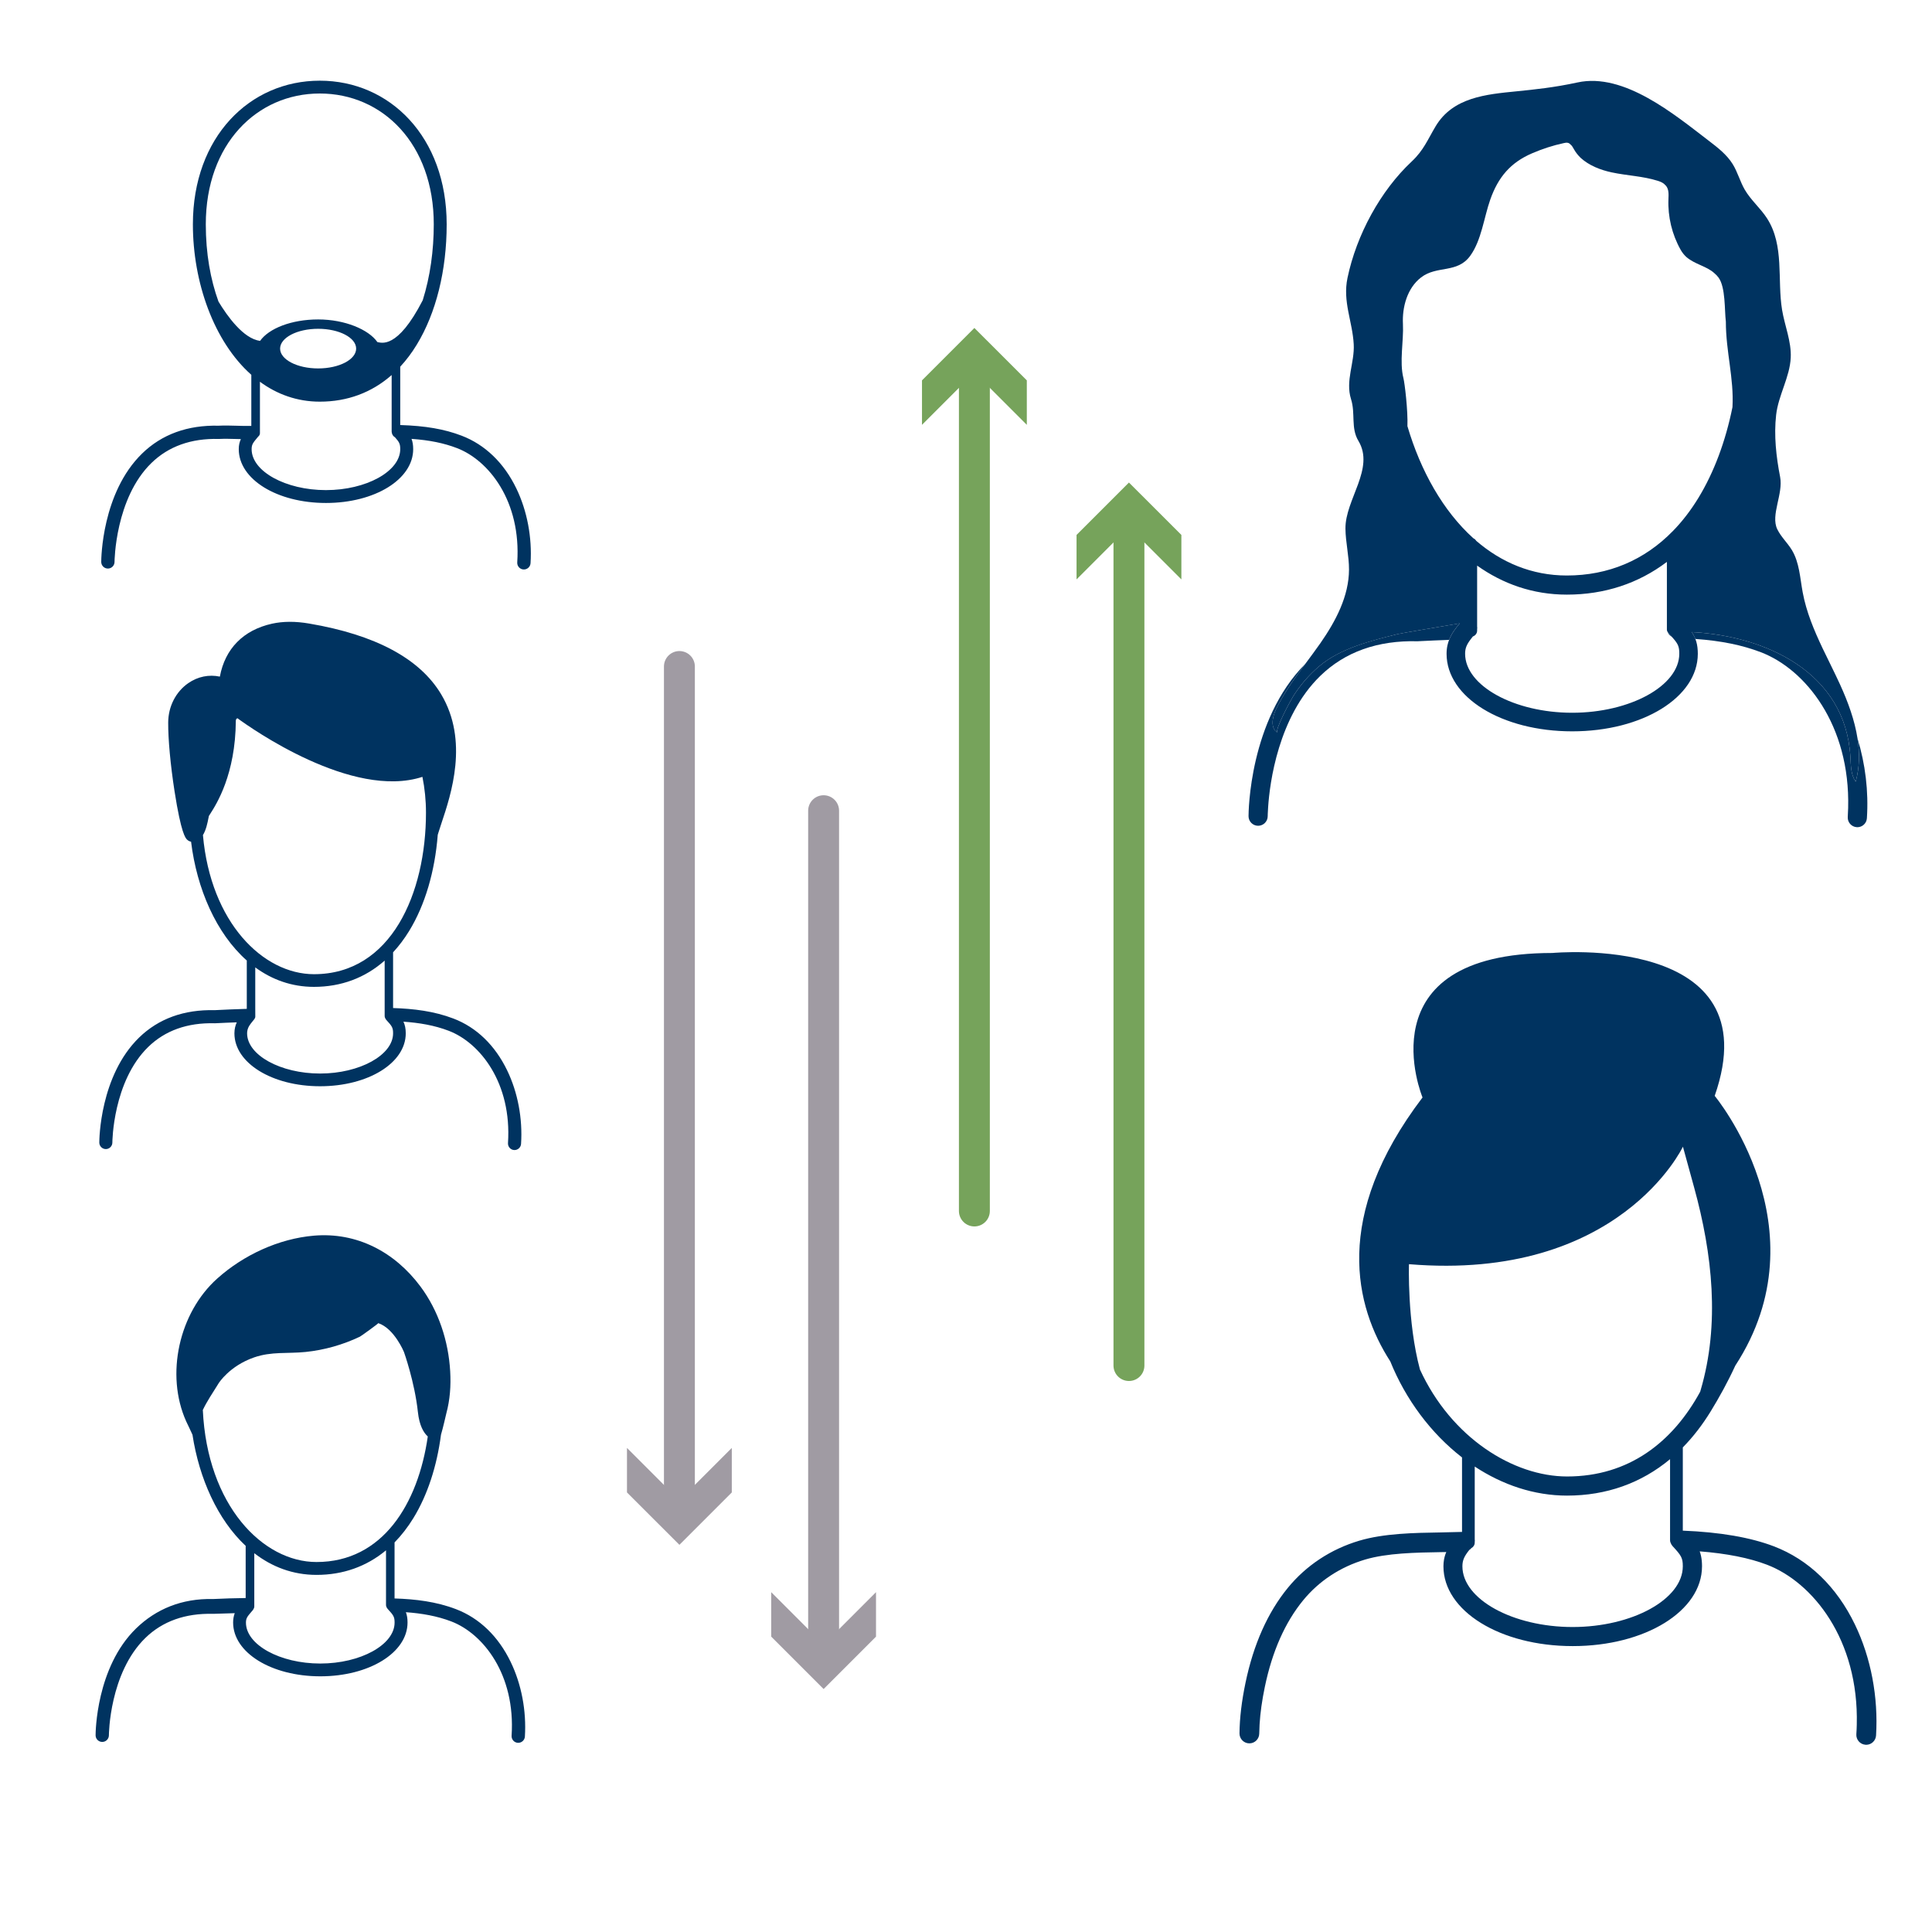 <?xml version="1.0" encoding="utf-8"?>
<!-- Generator: Adobe Illustrator 26.3.1, SVG Export Plug-In . SVG Version: 6.00 Build 0)  -->
<svg version="1.1" id="Layer_1" xmlns="http://www.w3.org/2000/svg" xmlns:xlink="http://www.w3.org/1999/xlink" x="0px" y="0px"
	 viewBox="0 0 500 500" style="enable-background:new 0 0 500 500;" xml:space="preserve">
<style type="text/css">
	.st0{fill:none;stroke:#1B3760;stroke-width:15.798;stroke-linecap:round;stroke-miterlimit:10;}
	.st1{fill:none;}
	.st2{fill:#003360;}
	.st3{fill:none;stroke:#1B3660;stroke-width:1000;stroke-linecap:round;stroke-miterlimit:10;}
	.st4{fill:#76A35B;stroke:#76A35B;stroke-width:3.601;stroke-miterlimit:10;}
	.st5{fill:#F8C73C;}
	.st6{fill:#76A35B;}
	.st7{fill:#A7D1DB;}
	.st8{fill:#FFFFFF;}
	.st9{fill:#1B3660;}
	.st10{fill:#A6D1DA;}
	.st11{fill:none;stroke:#003360;stroke-width:11;stroke-linecap:round;stroke-miterlimit:10;}
	.st12{fill:none;stroke:#951D14;stroke-width:8;stroke-linecap:round;stroke-miterlimit:10;}
	.st13{fill:#951D14;}
	.st14{fill:none;stroke:#003360;stroke-width:4;stroke-miterlimit:10;}
	.st15{clip-path:url(#SVGID_00000148633905486614071150000011285398547903820461_);}
	.st16{clip-path:url(#SVGID_00000080185863966076498830000009945142134602231442_);fill:#1B365F;}
	.st17{clip-path:url(#SVGID_00000080185863966076498830000009945142134602231442_);fill:#003360;}
	.st18{fill:#FFFFFF;stroke:#003360;stroke-width:6.03;stroke-linecap:round;stroke-miterlimit:10;}
	.st19{fill:none;stroke:#1B3660;stroke-width:16.617;stroke-linecap:round;stroke-miterlimit:10;}
	.st20{fill:none;stroke:#003360;stroke-width:4.637;stroke-linecap:round;stroke-miterlimit:10;}
	.st21{fill:none;stroke:#1B3660;stroke-width:12.778;stroke-linecap:round;stroke-miterlimit:10;}
	.st22{fill:#FFFFFF;stroke:#003360;stroke-width:4.801;stroke-linecap:round;stroke-miterlimit:10;}
	.st23{fill:none;stroke:#1B3660;stroke-width:13.231;stroke-linecap:round;stroke-miterlimit:10;}
	.st24{fill:none;stroke:#76A35B;stroke-width:8;stroke-linecap:round;stroke-miterlimit:10;}
	.st25{fill:none;stroke:#1B3660;stroke-width:9.326;stroke-linecap:round;stroke-miterlimit:10;}
	.st26{fill:none;stroke:#1B3660;stroke-width:9.492;stroke-linecap:round;stroke-miterlimit:10;}
	.st27{fill:none;stroke:#A6D1DA;stroke-width:0;stroke-linecap:round;stroke-linejoin:round;}
	.st28{fill:none;stroke:#1B3760;stroke-width:14.076;stroke-linecap:round;stroke-miterlimit:10;}
	.st29{fill:none;stroke:#1B3760;stroke-width:15.936;stroke-linecap:round;stroke-miterlimit:10;}
	.st30{fill:none;stroke:#A09BA3;stroke-width:8;stroke-linecap:round;stroke-miterlimit:10;}
	.st31{fill:#A09BA3;}
	.st32{clip-path:url(#SVGID_00000149354841040169685470000004461088470942954910_);fill:#1D3560;}
	.st33{clip-path:url(#SVGID_00000149354841040169685470000004461088470942954910_);}
	
		.st34{clip-path:url(#SVGID_00000029741878471905126310000016135028862835325375_);fill:none;stroke:#003360;stroke-width:7.866;stroke-linecap:round;stroke-miterlimit:10;}
	.st35{clip-path:url(#SVGID_00000029741878471905126310000016135028862835325375_);fill:#003360;}
	.st36{clip-path:url(#SVGID_00000029741878471905126310000016135028862835325375_);fill:#1D3560;}
	.st37{clip-path:url(#SVGID_00000068648632860741151930000004909036156217080714_);fill:#1D3560;}
	.st38{clip-path:url(#SVGID_00000068648632860741151930000004909036156217080714_);}
	
		.st39{clip-path:url(#SVGID_00000155841648333763920960000003930947244641141407_);fill:none;stroke:#003360;stroke-width:11.263;stroke-linecap:round;stroke-miterlimit:10;}
	.st40{clip-path:url(#SVGID_00000155841648333763920960000003930947244641141407_);fill:#003360;}
	.st41{clip-path:url(#SVGID_00000155841648333763920960000003930947244641141407_);fill:#1D3560;}
	.st42{fill:none;stroke:#1B3760;stroke-width:4.318;stroke-linecap:round;stroke-miterlimit:10;}
	.st43{fill:none;stroke:#003360;stroke-width:1.436;stroke-linecap:round;stroke-linejoin:round;stroke-miterlimit:10;}
	.st44{fill:none;stroke:#003360;stroke-width:2.475;stroke-linecap:round;stroke-linejoin:round;stroke-miterlimit:10;}
	.st45{fill:none;stroke:#003360;stroke-width:1.153;stroke-miterlimit:10;}
	.st46{fill:#003360;stroke:#003360;stroke-width:1.477;stroke-miterlimit:10;}
	.st47{fill:#FFFFFF;stroke:#003360;stroke-width:0.527;stroke-linecap:round;stroke-miterlimit:12;}
	.st48{fill:none;stroke:#003360;stroke-width:0.563;stroke-miterlimit:10;}
	.st49{fill:#6F6872;stroke:#003360;stroke-width:5.087;stroke-miterlimit:10;}
	.st50{fill:none;stroke:#003360;stroke-width:0.695;stroke-linecap:round;stroke-miterlimit:10;}
	.st51{fill:#FFFFFF;stroke:#003360;stroke-width:1.477;stroke-miterlimit:10;}
	.st52{fill:#003360;stroke:#003360;stroke-width:0.412;stroke-linecap:round;stroke-linejoin:round;stroke-miterlimit:10;}
	.st53{fill:none;stroke:#003360;stroke-width:1.488;stroke-linecap:round;stroke-linejoin:round;stroke-miterlimit:10;}
	.st54{fill:none;stroke:#1B3660;stroke-width:2.35;stroke-linecap:round;stroke-miterlimit:10;}
	.st55{fill:none;stroke:#1B3660;stroke-width:4.529;stroke-linecap:round;stroke-miterlimit:10;}
	.st56{fill:none;stroke:#1B3660;stroke-width:3.537;stroke-linecap:round;stroke-linejoin:round;stroke-miterlimit:10;}
	.st57{fill:none;stroke:#1B3660;stroke-width:2.946;stroke-linecap:round;stroke-miterlimit:10;}
	.st58{fill:none;stroke:#1B3660;stroke-width:2.749;stroke-linecap:round;stroke-miterlimit:10;}
	.st59{fill:#76A35A;stroke:#1B3660;stroke-width:2.147;stroke-linecap:round;stroke-linejoin:round;stroke-miterlimit:10;}
	.st60{fill:none;stroke:#1B3660;stroke-width:1.788;stroke-linecap:round;stroke-miterlimit:10;}
	.st61{fill:#003360;stroke:#003360;stroke-width:3.404;stroke-miterlimit:10;}
	.st62{fill:#FFFFFF;stroke:#003360;stroke-width:1.215;stroke-linecap:round;stroke-miterlimit:12;}
	.st63{fill:none;stroke:#003360;stroke-width:1.297;stroke-miterlimit:10;}
	.st64{fill:#6F6872;stroke:#003360;stroke-width:11.725;stroke-miterlimit:10;}
	.st65{fill:none;stroke:#003360;stroke-width:1.601;stroke-linecap:round;stroke-miterlimit:10;}
	.st66{fill:#FFFFFF;stroke:#003360;stroke-width:3.404;stroke-miterlimit:10;}
	.st67{fill:none;stroke:#1B3660;stroke-width:4.342;stroke-linecap:round;stroke-miterlimit:10;}
	.st68{fill:none;stroke:#1B3660;stroke-width:4.335;stroke-linecap:round;stroke-miterlimit:10;}
	.st69{fill:none;stroke:#1B3660;stroke-width:4.358;stroke-linecap:round;stroke-miterlimit:10;}
	.st70{fill:none;stroke:#003360;stroke-width:1.572;stroke-linecap:round;stroke-miterlimit:10;}
	.st71{fill:none;stroke:#1B3660;stroke-width:4.332;stroke-linecap:round;stroke-miterlimit:10;}
	.st72{fill:none;stroke:#1B3760;stroke-width:12.556;stroke-linecap:round;stroke-miterlimit:10;}
	.st73{fill:none;stroke:#1B3660;stroke-width:12.373;stroke-linecap:round;stroke-miterlimit:10;}
	.st74{clip-path:url(#SVGID_00000035512240771655729880000012496842198295558055_);fill:#1D3560;}
	.st75{clip-path:url(#SVGID_00000035512240771655729880000012496842198295558055_);}
	
		.st76{clip-path:url(#SVGID_00000026874608983931397020000010981893497755305903_);fill:none;stroke:#003360;stroke-width:7.866;stroke-linecap:round;stroke-miterlimit:10;}
	.st77{clip-path:url(#SVGID_00000026874608983931397020000010981893497755305903_);fill:#003360;}
	.st78{clip-path:url(#SVGID_00000026874608983931397020000010981893497755305903_);fill:#1D3560;}
	.st79{fill:#010101;}
	.st80{fill:none;stroke:#1B3660;stroke-width:4.375;stroke-linecap:round;stroke-miterlimit:10;}
</style>
<g id="Artwork_101_00000150804338047149229550000016748810799781266595_">
	<path class="st2" d="M131.25,277.01c-3.14-6.5-7.94-11.14-13.9-13.41c-5.03-1.92-10.31-2.55-15.62-2.72v-14.42
		c1.52-1.64,2.91-3.49,4.18-5.56c4.09-6.69,6.64-15.36,7.38-24.85l0.16-0.53c0.21-0.69,0.48-1.51,0.79-2.44
		c2.5-7.47,7.14-21.36-0.08-33.42c-5.52-9.22-17-15.37-34.12-18.28c-3.61-0.62-6.77-0.6-9.64,0.03c-7.43,1.65-12.16,6.48-13.5,13.7
		c-2.8-0.6-5.71-0.02-8.16,1.68c-3.24,2.24-5.18,6.04-5.21,10.17c-0.03,4.36,0.59,11.02,1.64,17.8c1.71,10.99,2.85,12.14,3.23,12.52
		c0.3,0.3,0.66,0.48,1.05,0.55c1.48,12.17,6.51,23.75,14.42,30.75v12.51c-2.81,0.09-5.58,0.19-8.31,0.34
		c-7.95-0.19-14.53,2.2-19.56,7.09c-10.17,9.91-10.3,26.46-10.3,27.17c0,0.93,0.76,1.69,1.69,1.69c0,0,0,0,0,0
		c0.93,0,1.69-0.76,1.69-1.69c0-0.16,0.12-15.82,9.28-24.74c4.36-4.25,10.14-6.31,17.18-6.13l0.07,0l0.07,0
		c1.84-0.1,3.72-0.17,5.6-0.24c-0.37,0.81-0.61,1.73-0.61,2.85c0,7.67,9.74,13.69,22.17,13.69s22.17-6.01,22.17-13.69
		c0-1.27-0.21-2.2-0.6-3.02c4.04,0.28,8.01,0.93,11.73,2.36c8.1,3.1,16.35,13.51,15.33,29.06c-0.06,0.93,0.65,1.74,1.58,1.8
		c0.04,0,0.08,0,0.11,0c0.88,0,1.63-0.69,1.69-1.58C135.28,289.46,134,282.7,131.25,277.01z M52.52,216.12
		c0.82-1.34,1.18-3.15,1.42-4.37c0.05-0.24,0.08-0.44,0.12-0.58c0.07-0.13,0.19-0.31,0.35-0.55c1.62-2.53,6.53-10.22,6.62-24.09
		c0-0.34,0.18-0.51,0.26-0.57c0.05-0.04,0.1-0.07,0.16-0.08c3.56,2.61,29.7,21.08,47.87,15.17c0.6,2.96,0.92,6.06,0.92,9.26
		c0,20.81-8.96,41.81-28.99,41.81C68.09,252.11,54.52,238.77,52.52,216.12z M82.84,277.83c-10.24,0-18.89-4.77-18.89-10.41
		c0-0.68,0.18-1.31,0.53-1.9c0.25-0.42,0.57-0.8,0.87-1.18c0.26-0.33,0.71-0.76,0.72-1.21c0.01-0.78-0.01-1.57-0.01-2.35
		c0-1.23,0-2.46,0-3.69c0-1.31,0-2.62,0-3.93c0-0.85,0-1.7,0-2.54c0-0.09,0-0.17,0-0.26c4.34,3.18,9.44,5.04,15.19,5.04
		c7.03,0,13.23-2.32,18.3-6.8v14.36c0,0.17,0.04,0.33,0.11,0.47c0.07,0.19,0.18,0.38,0.33,0.54c1.48,1.6,1.74,2,1.74,3.45
		C101.73,273.06,93.08,277.83,82.84,277.83z"/>
</g>
<g id="Artwork_103_00000135688594029113645640000013518306507704076171_">
	<path class="st2" d="M133.63,126.41c-3.19-6.61-8.09-11.33-14.15-13.65c-4.46-1.71-9.38-2.56-15.9-2.76v-15.1
		c1.56-1.68,2.99-3.58,4.28-5.7c4.99-8.17,7.74-19.22,7.74-31.14c0-22.64-14.73-37.18-32.84-37.18c-18.11,0-32.84,14.54-32.84,37.18
		c0,15,5.43,30.34,15.12,38.94v13.22c-0.02,0-0.04,0-0.06,0c-1.25,0.04-2.49,0-3.8-0.04c-1.49-0.04-3.04-0.09-4.59-0.01
		c-8.04-0.19-14.71,2.23-19.81,7.2C26.33,127.54,26.2,144.7,26.2,145.42c0,0.95,0.77,1.72,1.72,1.72c0,0,0,0,0,0
		c0.95,0,1.72-0.77,1.72-1.72c0-0.16,0.15-16.46,9.56-25.61c4.42-4.3,10.27-6.39,17.37-6.21l0.07,0l0.07,0
		c1.44-0.07,2.87-0.03,4.38,0.01c0.41,0.01,0.83,0.02,1.25,0.03c-0.34,0.71-0.55,1.53-0.55,2.6c0,7.81,9.91,13.93,22.57,13.93
		c12.65,0,22.57-6.12,22.57-13.93c0-1.09-0.15-1.93-0.43-2.66c4.65,0.33,8.38,1.09,11.76,2.39c8.24,3.15,16.64,13.75,15.6,29.58
		c-0.06,0.95,0.66,1.77,1.61,1.83c0.04,0,0.08,0,0.11,0c0.9,0,1.66-0.7,1.72-1.61C137.73,139.09,136.43,132.21,133.63,126.41z
		 M56.54,78.04c-2.07-5.72-3.28-12.42-3.28-19.99c0-20.8,13.24-33.85,29.5-33.85c16.27,0,29.5,13.04,29.5,33.85
		c0,6.77-0.93,13.55-2.86,19.66c-6.62,12.88-10.78,10.94-11.73,10.82c-2.28-3.26-8.44-5.86-15.33-5.86
		c-6.89,0-12.77,2.32-15.05,5.57c-0.01-0.02-0.01-0.03-0.01-0.03C62.98,87.65,58.8,81.79,56.54,78.04z M92.17,90.22
		c0,2.83-4.4,5.13-9.84,5.13c-5.43,0-9.84-2.3-9.84-5.13c0-2.83,4.4-5.13,9.84-5.13C87.77,85.09,92.17,87.39,92.17,90.22z
		 M84.35,126.84c-10.42,0-19.23-4.85-19.23-10.59c0-1.31,0.42-1.71,1.71-3.27c0,0,0.01-0.01,0.01-0.01c0.26-0.2,0.43-0.52,0.43-0.87
		v-13.3c4.43,3.25,9.63,5.15,15.5,5.15c7.14,0,13.44-2.35,18.59-6.89v14.64c0,0.08,0.01,0.16,0.03,0.23
		c0.07,0.54,0.39,0.99,0.84,1.25c1.13,1.26,1.35,1.73,1.35,3.06C103.58,121.99,94.78,126.84,84.35,126.84z"/>
</g>
<g id="Artwork_104_00000148628761963632085970000013649971810697476759_">
	<path class="st2" d="M132.16,430.1c-3.19-6.61-8.08-11.33-14.15-13.65c-5.12-1.96-10.5-2.6-15.9-2.77v-14.5
		c1.79-1.83,3.43-3.94,4.9-6.34c3.62-5.92,6.05-13.36,7.12-21.55c0.59-1.97,1.26-5.07,1.38-5.51c0.96-3.57,1.21-7.16,1-10.86
		c-0.45-7.85-3-15.68-7.72-22.01c-6.64-8.9-16.42-14.07-27.56-13.12c-9.12,0.78-18.22,5.02-25.01,11.1
		c-9.88,8.84-13.48,24.84-8.03,36.97c0.52,1.16,1.12,2.28,1.62,3.44c1.74,11.34,6.51,21.99,13.78,28.78c0,0.04-0.01,0.07-0.01,0.11
		v13.38c-2.86,0.04-5.68,0.12-8.45,0.26c-8.1-0.2-14.79,2.63-19.91,7.61c-10.35,10.08-10.48,26.94-10.48,27.65
		c0,0.95,0.77,1.72,1.72,1.72c0,0,0,0,0,0c0.95,0,1.72-0.77,1.72-1.72c0-0.16,0.12-16.1,9.44-25.19c4.44-4.32,10.33-6.42,17.49-6.24
		l0.07,0c0,0,2.22-0.07,5.57-0.17c-0.26,0.7-0.42,1.49-0.42,2.41c0,7.81,9.91,13.93,22.57,13.93c12.65,0,22.57-6.12,22.57-13.93
		c0-1.09-0.15-1.92-0.43-2.66c4.05,0.29,8.03,0.96,11.76,2.39c8.24,3.15,16.64,13.75,15.6,29.58c-0.06,0.95,0.66,1.77,1.61,1.83
		c0.04,0,0.08,0,0.11,0c0.9,0,1.66-0.7,1.72-1.61C136.26,442.77,134.96,435.89,132.16,430.1z M52.49,364.9
		c1.07-2.24,2.48-4.32,4.12-6.95c0.01-0.01,2.78-4.44,9.14-6.65c4.52-1.57,8.65-0.94,13.3-1.41c4.85-0.49,9.69-1.86,14.09-3.96
		c0.32-0.15,4.89-3.46,4.76-3.5c4.16,1.39,6.65,7.48,6.65,7.48s2.77,7.76,3.6,15.52c0.37,3.47,1.46,5.33,2.56,6.33
		c-2.49,17.39-11.67,32.49-28.8,32.49C68,404.25,53.64,389.6,52.49,364.9z M82.88,430.52c-10.42,0-19.23-4.85-19.23-10.59
		c0-1.31,0.5-1.7,1.8-3.25c0.07-0.08,0.12-0.17,0.16-0.27c0.12-0.18,0.2-0.4,0.2-0.63v-13.81c4.56,3.53,9.97,5.61,16.11,5.61
		c6.86,0,12.94-2.17,17.98-6.36v14.16c0,0.17,0.04,0.33,0.11,0.48c0.07,0.2,0.19,0.39,0.34,0.55c1.5,1.63,1.77,2.03,1.77,3.52
		C102.11,425.67,93.31,430.52,82.88,430.52z"/>
</g>
<g id="Artwork_114_00000123410451024914356090000007843522800185998774_">
	<g>
		<path class="st1" d="M432.99,167.8v-2.61c-0.11-0.13-0.23-0.26-0.36-0.4c-0.49-0.29-0.87-0.72-1.08-1.26
			c-0.1-0.17-0.17-0.36-0.17-0.56v-17.54c-7.37,5.58-16.1,8.47-25.9,8.47c-8.78,0-16.56-2.78-23.21-7.51v15.75
			c0.04,0.24,0.04,0.48,0,0.72v0.35c0,0.7-0.46,1.29-1.09,1.51c-0.19,0.23-0.36,0.45-0.52,0.66v1.7v-1.7
			c-1.06,1.4-1.5,2.35-1.5,3.82c0,8.27,12.69,15.27,27.71,15.27s27.71-6.99,27.71-15.27c0-1.77-0.27-2.48-1.6-4.01V167.8z"/>
		<path class="st1" d="M363.2,97.88c0.33,1.3,1.18,8.33,1.03,12.4c3.42,11.6,9.23,21.95,17.07,29.02c0.31,0.13,0.56,0.36,0.73,0.65
			c6.52,5.61,14.39,8.98,23.45,8.98c10.76,0,20.11-3.96,27.5-11.56v-0.74v0.74c2.39-2.46,4.58-5.3,6.54-8.5
			c4.05-6.63,7.04-14.65,8.83-23.5c0.42-7.5-1.71-14.32-1.71-22.15c-0.37-2.93-0.04-8.88-1.9-11.4c-0.31-0.42-0.66-0.78-1.04-1.1
			c-2.05-1.89-5.05-2.27-7.32-4.25c-0.53-0.5-1.03-1.1-1.45-1.85c-2.22-3.96-3.33-8.55-3.15-13.09c0.05-1.21,0.14-2.57-0.65-3.48
			c-0.07-0.08-0.15-0.13-0.22-0.2c0-0.01-0.01-0.01-0.01-0.02c-0.48-0.55-1.2-0.83-1.89-1.05c-3.86-1.22-7.97-1.33-11.92-2.18
			c-2.91-0.63-5.87-1.79-8.02-3.75c-0.68-0.66-1.27-1.39-1.74-2.23c-0.25-0.43-0.5-0.92-0.88-1.22c-0.18-0.2-0.38-0.35-0.64-0.43
			c-0.36-0.1-0.74-0.02-1.1,0.05c-2.87,0.62-5.53,1.49-8.23,2.65c-5.6,2.4-8.78,6.2-10.82,12c-1.63,4.64-2.27,10.53-5.19,14.54
			c-3.36,4.61-8.6,2.42-12.71,5.58c-3.59,2.77-4.91,7.69-4.69,12.04C363.3,88.26,362.12,93.6,363.2,97.88z"/>
		<path class="st2" d="M480.73,191.14c0.58,3.74,0.53,7.5-0.48,11.16c-1.29-1.83-1.24-4.24-1.37-6.47
			c-1.27-21.78-21.86-31.28-41.05-32.25c0.38,0.56,0.69,1.14,0.94,1.78c6.71,0.48,12.07,1.58,16.95,3.44
			c11.47,4.38,23.14,18.78,22.58,40.31c-0.02,0.76-0.05,1.54-0.1,2.32c-0.09,1.37,0.95,2.55,2.31,2.64c0.06,0,0.11,0.01,0.17,0.01
			c1.3,0,2.39-1.01,2.47-2.32C483.61,204.8,482.75,197.7,480.73,191.14z"/>
		<path class="st2" d="M432.63,164.78c-0.18-0.2-0.38-0.42-0.6-0.65c-0.09-0.1-0.17-0.21-0.24-0.32c-0.1-0.09-0.18-0.18-0.24-0.29
			C431.76,164.06,432.14,164.5,432.63,164.78z"/>
		<path class="st2" d="M341.68,174.93c6.39-6.22,14.87-9.24,25.18-8.97l0.1,0l0.1-0.01c2.62-0.14,5.28-0.25,7.97-0.35
			c0.64-1.68,1.69-3.01,2.75-4.28c-4.55,0.78-15.25,2.57-16.13,2.79c-6.92,1.73-14.78,3.64-20.3,8.36
			c-2.66,2.28-4.97,4.97-6.81,7.95c-0.49,0.8-4.77,8.66-3.93,9.17c-1.88-1.13-1.35-3.98-0.4-5.96c2.02-4.24,4.79-8.04,7.6-11.82
			c-14.5,14.57-14.69,38.41-14.69,39.42c0,1.37,1.11,2.48,2.48,2.48c0,0,0,0,0,0c1.37,0,2.48-1.11,2.48-2.48
			c0-0.04,0.01-0.9,0.11-2.34C328.6,202.68,330.79,185.52,341.68,174.93z"/>
		<path class="st2" d="M437.83,163.58c19.19,0.97,39.78,10.47,41.05,32.25c0.13,2.23,0.08,4.65,1.37,6.47
			c1.01-3.66,1.05-7.43,0.48-11.16c-0.74-4.77-2.48-9.5-4.49-13.91c-1.44-3.15-3.03-6.26-4.53-9.4c-2.23-4.7-4.24-9.47-5.18-14.56
			c-0.69-3.72-0.84-7.69-2.8-10.93c-1.14-1.88-2.83-3.41-3.78-5.39c-1.77-3.68,1.6-9.11,0.74-13.53c-1.02-5.25-1.63-10.7-1.03-16.04
			c0.58-5.09,3.54-9.77,3.78-14.81c0.2-4.18-1.57-8.3-2.24-12.37c-1.29-7.83,0.64-16.63-3.88-23.67c-1.7-2.65-4.21-4.73-5.79-7.46
			c-1.21-2.1-1.83-4.51-3.1-6.58c-1.52-2.46-3.87-4.28-6.17-6.04c-8.86-6.77-21.95-17.75-34.02-15.11c-6,1.31-11.17,1.83-15.73,2.29
			c-7.92,0.79-16.48,1.54-20.97,9.05c-2.06,3.45-3.11,6.23-6.18,9.1c-8.09,7.57-14.29,18.97-16.63,30.14
			c-1.29,6.17,1.28,11.21,1.61,17.16c0.27,4.76-2.2,9.44-0.7,14.2c1.2,3.78-0.11,7.47,1.92,10.83c4.3,7.15-3.45,15.19-3.36,22.71
			c0.04,3.54,0.93,7.03,0.92,10.57c-0.02,6.92-3.44,13.36-7.39,19.04c-1.27,1.82-2.61,3.6-3.93,5.39c-2.81,3.78-5.58,7.58-7.6,11.82
			c-0.94,1.98-1.47,4.83,0.4,5.96c-0.84-0.5,3.44-8.37,3.93-9.17c1.84-2.98,4.15-5.68,6.81-7.95c5.52-4.71,13.38-6.62,20.3-8.36
			c0.88-0.22,11.59-2.01,16.13-2.79c-1.06,1.28-2.1,2.61-2.75,4.28c-0.17,0.44-0.31,0.91-0.42,1.4c-0.15,0.67-0.23,1.4-0.23,2.19
			c0,11.25,14.28,20.07,32.51,20.07s32.51-8.82,32.51-20.07c0-0.28-0.01-0.54-0.02-0.8c-0.06-1.19-0.27-2.17-0.6-3.03
			C438.53,164.73,438.21,164.15,437.83,163.58z M363.08,83.84c-0.22-4.35,1.1-9.28,4.69-12.04c4.11-3.17,9.35-0.97,12.71-5.58
			c2.92-4.01,3.56-9.9,5.19-14.54c2.04-5.8,5.22-9.59,10.82-12c2.7-1.16,5.36-2.03,8.23-2.65c0.36-0.08,0.74-0.16,1.1-0.05
			c0.26,0.07,0.46,0.23,0.64,0.43c0.38,0.29,0.63,0.78,0.88,1.22c0.47,0.84,1.07,1.58,1.74,2.23c2.16,1.97,5.11,3.13,8.02,3.75
			c3.95,0.85,8.06,0.96,11.92,2.18c0.7,0.22,1.41,0.5,1.89,1.05c0,0,0.01,0.01,0.01,0.02c0.07,0.07,0.15,0.12,0.22,0.2
			c0.79,0.92,0.7,2.27,0.65,3.48c-0.18,4.54,0.92,9.13,3.15,13.09c0.42,0.75,0.91,1.34,1.45,1.85c2.27,1.98,5.27,2.36,7.32,4.25
			c0.38,0.32,0.73,0.68,1.04,1.1c1.86,2.52,1.53,8.47,1.9,11.4c0,7.83,2.13,14.64,1.71,22.15c-1.79,8.84-4.78,16.87-8.83,23.5
			c-1.96,3.21-4.15,6.05-6.54,8.5c-7.39,7.6-16.74,11.56-27.5,11.56c-9.05,0-16.93-3.37-23.45-8.98c-0.17-0.29-0.42-0.51-0.73-0.65
			c-7.84-7.07-13.65-17.42-17.07-29.02c0.15-4.07-0.7-11.1-1.03-12.4C362.12,93.6,363.3,88.26,363.08,83.84z M406.88,184.46
			c-15.02,0-27.71-6.99-27.71-15.27c0-1.47,0.43-2.42,1.5-3.82c0.16-0.21,0.33-0.42,0.52-0.66c0.63-0.22,1.09-0.81,1.09-1.51v-0.35
			c0.04-0.24,0.04-0.48,0-0.72v-15.75c6.65,4.73,14.43,7.51,23.21,7.51c9.8,0,18.53-2.9,25.9-8.47v17.54c0,0.2,0.06,0.39,0.17,0.56
			c0.06,0.11,0.15,0.2,0.24,0.29c0.07,0.11,0.15,0.22,0.24,0.32c0.22,0.24,0.41,0.45,0.6,0.65c0.13,0.14,0.25,0.27,0.36,0.4
			c1.33,1.53,1.6,2.24,1.6,4.01C434.59,177.47,421.9,184.46,406.88,184.46z"/>
	</g>
</g>
<g id="Artwork_109_00000115485794769824599380000001959267759475653292_">
	<g>
		<path class="st1" d="M440,360.17c0.04-0.14,0.08-0.28,0.12-0.42c5.02-17.08,3.04-35.23-1.68-52.4l-2.91-10.59
			c0,0-16.44,34.93-70.9,30.41c0,0-0.49,14.86,2.84,27.25c8.09,17.66,24.17,27.7,38.07,27.7C421.57,382.11,432.89,373.21,440,360.17
			z"/>
		<path class="st1" d="M432.37,399.33c-0.1-0.22-0.17-0.45-0.17-0.71v-20.99c-7.47,6.21-16.48,9.43-26.66,9.43
			c-8.54,0-16.71-2.79-23.89-7.52v18.89c0.04,0.19,0.04,0.38,0,0.58v0.2c0,0.63-0.35,1.17-0.87,1.44c-0.16,0.19-0.34,0.35-0.54,0.48
			c-1.27,1.61-1.78,2.62-1.78,4.23c0,8.52,13.06,15.71,28.52,15.71s28.52-7.19,28.52-15.71c0-2.2-0.4-2.8-2.63-5.21
			C432.65,399.91,432.48,399.63,432.37,399.33z"/>
		<path class="st2" d="M480.06,420.44c-4.73-9.81-11.99-16.81-20.98-20.25c-6.04-2.31-13.97-3.68-23.57-4.06v-21.54
			c2.66-2.71,5.09-5.85,7.26-9.4c2.17-3.55,4.37-7.51,6.32-11.76c23.17-35.55-5.33-69.82-5.33-69.82
			c14.79-42.32-41.99-36.98-41.99-36.98c-49.23,0-33.62,37.39-33.62,37.39c-23.44,30.85-17.45,54.18-8.35,68.3
			c3.99,9.87,10.52,18.62,18.57,24.86v19.28c-1.73,0.06-3.55,0.1-5.47,0.13c-6.92,0.11-14.75,0.24-21.15,2.15
			c-7.34,2.19-13.71,6.4-18.44,12.17c-5.21,6.36-8.91,14.64-10.98,24.61c-1,4.82-1.51,9.1-1.55,13.08
			c-0.01,1.41,1.12,2.57,2.53,2.58c0.01,0,0.02,0,0.03,0c1.4,0,2.54-1.13,2.55-2.53c0.01-0.78,0.04-1.58,0.09-2.39
			c0.18-2.98,0.62-6.17,1.36-9.71c1.9-9.16,5.24-16.7,9.93-22.41c4.08-4.98,9.6-8.61,15.96-10.51c5.72-1.71,13.19-1.83,19.78-1.94
			c0.43-0.01,0.86-0.01,1.29-0.02c-0.26,0.58-0.46,1.23-0.59,1.95c-0.09,0.53-0.15,1.1-0.15,1.73c0,11.58,14.7,20.66,33.46,20.66
			s33.46-9.07,33.46-20.66c0-0.49-0.02-0.95-0.06-1.38c-0.09-0.94-0.27-1.75-0.54-2.48c7,0.55,12.84,1.71,17.41,3.46
			c11.8,4.51,23.81,19.32,23.24,41.45c-0.02,0.8-0.05,1.6-0.11,2.42c-0.09,1.41,0.97,2.62,2.38,2.72c0.06,0,0.11,0.01,0.17,0.01
			c1.33,0,2.46-1.04,2.55-2.39C486.13,439.24,484.21,429.03,480.06,420.44z M367.48,354.42c-3.33-12.39-2.84-27.25-2.84-27.25
			c54.46,4.52,70.9-30.41,70.9-30.41l2.91,10.59c4.72,17.17,6.7,35.32,1.68,52.4c-0.04,0.15-0.08,0.29-0.12,0.42
			c-7.11,13.04-18.44,21.94-34.45,21.94C391.65,382.11,375.57,372.07,367.48,354.42z M406.99,421.07
			c-15.46,0-28.52-7.19-28.52-15.71c0-1.61,0.51-2.63,1.78-4.23c0.2-0.13,0.39-0.29,0.54-0.48c0.52-0.28,0.87-0.82,0.87-1.44v-0.2
			c0.04-0.19,0.04-0.39,0-0.58v-18.89c7.18,4.73,15.35,7.52,23.89,7.52c10.18,0,19.19-3.22,26.66-9.43v20.99
			c0,0.26,0.06,0.49,0.17,0.71c0.11,0.29,0.27,0.57,0.5,0.82c2.23,2.41,2.63,3.02,2.63,5.21
			C435.5,413.88,422.44,421.07,406.99,421.07z"/>
	</g>
</g>
<g>
	<g>
		<g>
			<line class="st30" x1="213.15" y1="209.81" x2="213.15" y2="427.98"/>
			<g>
				<polygon class="st31" points="199.59,412.05 213.15,425.62 226.71,412.05 226.71,423.56 213.15,437.12 199.59,423.56 				"/>
			</g>
		</g>
	</g>
	<g>
		<g>
			<line class="st30" x1="175.83" y1="172.49" x2="175.83" y2="390.66"/>
			<g>
				<polygon class="st31" points="162.26,374.72 175.83,388.29 189.39,374.72 189.39,386.24 175.83,399.8 162.26,386.24 				"/>
			</g>
		</g>
	</g>
	<g>
		<g>
			<line class="st24" x1="252.17" y1="313.4" x2="252.17" y2="94.02"/>
			<g>
				<polygon class="st6" points="265.74,109.95 252.17,96.38 238.61,109.95 238.61,98.44 252.17,84.88 265.74,98.44 				"/>
			</g>
		</g>
	</g>
	<g>
		<g>
			<line class="st24" x1="292.17" y1="353.4" x2="292.17" y2="134.02"/>
			<g>
				<polygon class="st6" points="305.74,149.95 292.17,136.38 278.61,149.95 278.61,138.44 292.17,124.88 305.74,138.44 				"/>
			</g>
		</g>
	</g>
</g>
</svg>
